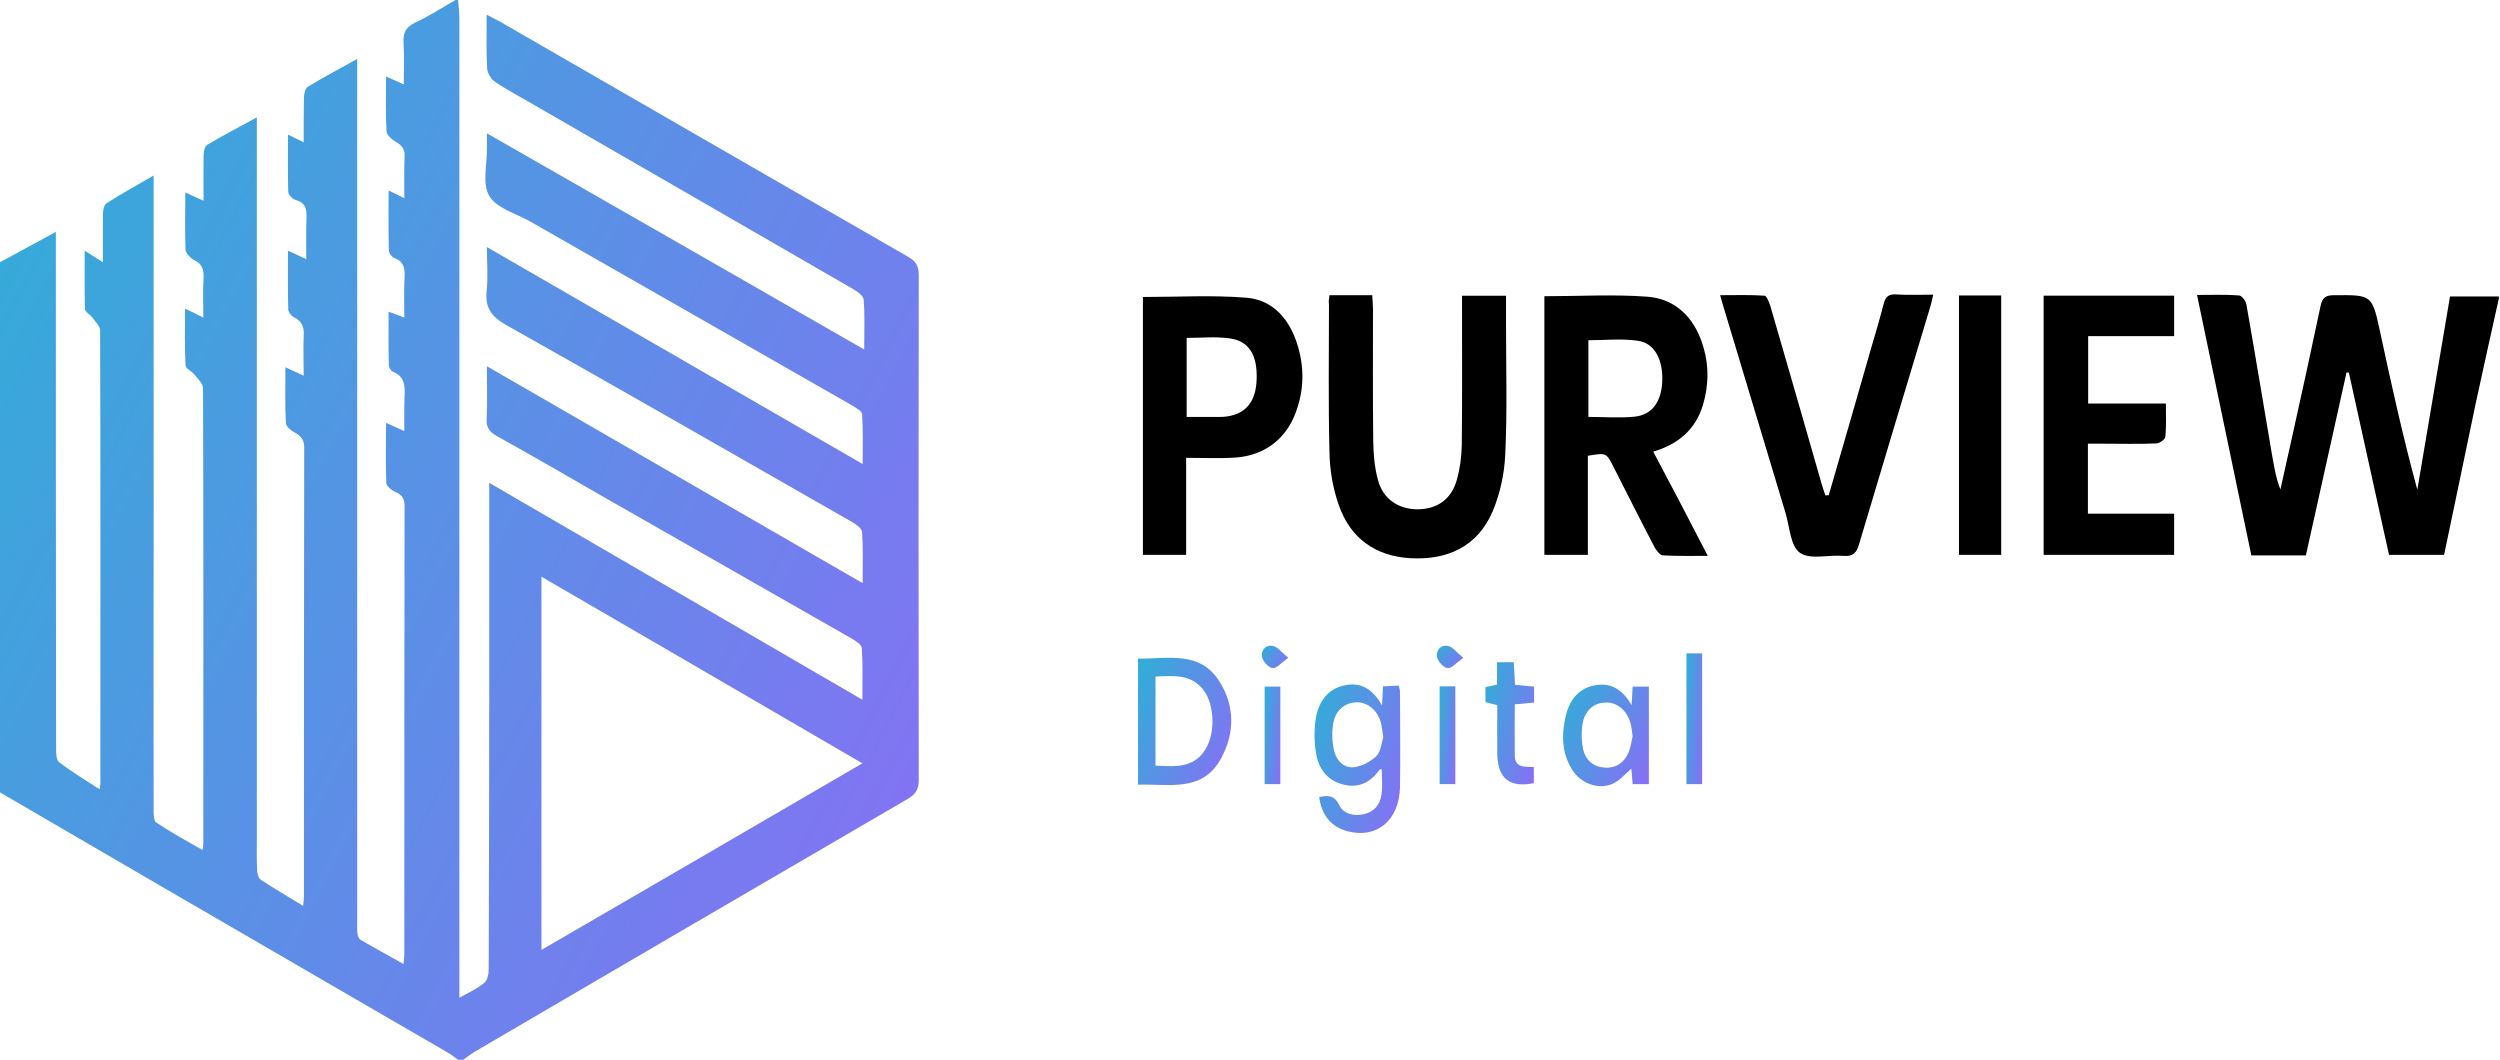 <svg xmlns="http://www.w3.org/2000/svg" width="184" height="78" viewBox="0 0 184 78" fill="none"><path d="M67.62 20.229C67.62 19.566 67.393 19.225 66.844 18.903C56.824 13.145 46.785 7.349 36.765 1.572C36.481 1.421 36.197 1.288 35.818 1.08C35.818 2.519 35.78 3.788 35.856 5.038C35.875 5.398 36.159 5.853 36.462 6.042C37.485 6.724 38.583 7.292 39.644 7.917C47.353 12.369 55.062 16.801 62.752 21.252C63.074 21.442 63.548 21.764 63.567 22.048C63.661 23.203 63.605 24.358 63.605 25.722C54.267 20.362 45.118 15.115 35.837 9.812C35.837 10.323 35.837 10.607 35.837 10.891C35.856 12.085 35.477 13.524 36.007 14.414C36.538 15.323 37.958 15.702 39 16.29C46.917 20.816 54.835 25.324 62.733 29.851C63.017 30.022 63.453 30.268 63.453 30.495C63.529 31.67 63.491 32.844 63.491 34.151C54.21 28.791 45.099 23.525 35.837 18.184C35.837 19.377 35.931 20.381 35.818 21.366C35.685 22.616 36.14 23.298 37.257 23.923C45.781 28.715 54.248 33.583 62.733 38.432C63.036 38.602 63.434 38.905 63.453 39.17C63.529 40.345 63.491 41.538 63.491 42.921C54.21 37.56 45.099 32.295 35.837 26.953C35.837 28.374 35.875 29.605 35.818 30.836C35.78 31.461 36.026 31.783 36.557 32.086C39.17 33.545 41.765 35.041 44.36 36.538C50.459 40.023 56.578 43.508 62.676 46.993C62.98 47.164 63.415 47.448 63.434 47.713C63.51 48.925 63.472 50.137 63.472 51.501C54.248 46.141 45.194 40.875 36.007 35.534C36.007 40.743 36.007 45.724 36.007 50.706C36.007 57.581 35.988 64.476 35.969 71.352C35.969 71.693 35.875 72.147 35.647 72.337C35.155 72.753 34.549 73.019 33.81 73.435V72.052C33.81 48.508 33.81 24.965 33.81 1.402C33.81 0.928 33.753 0.455 33.715 0H33.526C32.56 0.549 31.613 1.174 30.59 1.648C29.851 1.989 29.662 2.424 29.7 3.182C29.757 4.148 29.719 5.133 29.719 6.213C29.302 6.023 28.923 5.853 28.412 5.626C28.412 7.046 28.374 8.372 28.45 9.679C28.469 9.944 28.848 10.285 29.132 10.437C29.605 10.702 29.814 11.005 29.776 11.554C29.738 12.52 29.757 13.505 29.757 14.585C29.359 14.395 29.037 14.225 28.601 14.017C28.601 15.551 28.582 16.99 28.62 18.43C28.62 18.619 28.829 18.922 28.999 18.979C29.7 19.225 29.814 19.718 29.776 20.381C29.719 21.347 29.757 22.313 29.757 23.373C29.34 23.222 29.018 23.089 28.601 22.938C28.601 24.302 28.582 25.59 28.62 26.859C28.62 27.029 28.772 27.313 28.942 27.37C29.776 27.711 29.814 28.393 29.776 29.151C29.738 29.965 29.757 30.779 29.757 31.727C29.283 31.518 28.904 31.348 28.412 31.12C28.412 32.674 28.374 34.113 28.431 35.553C28.45 35.78 28.81 36.083 29.075 36.197C29.586 36.405 29.776 36.689 29.776 37.257C29.757 48.243 29.757 59.229 29.757 70.215C29.757 70.405 29.738 70.594 29.7 70.954C28.582 70.329 27.559 69.761 26.537 69.173C26.404 69.098 26.328 68.87 26.309 68.7C26.271 68.416 26.29 68.132 26.29 67.847V4.338C24.965 5.076 23.771 5.701 22.635 6.402C22.464 6.516 22.389 6.876 22.37 7.141C22.351 8.202 22.351 9.281 22.351 10.475C21.953 10.285 21.631 10.115 21.195 9.906C21.195 11.365 21.176 12.748 21.214 14.111C21.214 14.338 21.536 14.661 21.764 14.717C22.464 14.907 22.578 15.342 22.559 15.986C22.521 16.952 22.54 17.937 22.54 19.074C22.085 18.866 21.707 18.676 21.195 18.449C21.195 19.945 21.176 21.347 21.214 22.748C21.214 22.976 21.46 23.279 21.669 23.373C22.294 23.677 22.389 24.169 22.351 24.775C22.313 25.684 22.351 26.593 22.351 27.654C21.896 27.446 21.517 27.256 21.006 27.029C21.006 28.469 20.968 29.814 21.044 31.158C21.063 31.405 21.422 31.689 21.707 31.84C22.161 32.086 22.389 32.371 22.389 32.939C22.37 43.963 22.37 54.968 22.37 65.991C22.37 66.162 22.332 66.351 22.313 66.673C21.214 65.991 20.172 65.404 19.188 64.741C19.017 64.627 18.922 64.268 18.922 64.002C18.884 63.245 18.903 62.487 18.903 61.73V8.637C17.596 9.357 16.403 9.963 15.248 10.664C15.058 10.778 14.982 11.194 14.982 11.478C14.964 12.539 14.982 13.619 14.982 14.774C14.49 14.547 14.111 14.376 13.638 14.168C13.638 15.646 13.6 17.028 13.657 18.392C13.676 18.638 13.998 18.979 14.244 19.112C14.85 19.396 15.02 19.812 14.982 20.456C14.926 21.385 14.964 22.332 14.964 23.373C14.49 23.127 14.13 22.957 13.619 22.71C13.619 24.169 13.581 25.533 13.657 26.897C13.676 27.143 14.13 27.332 14.32 27.578C14.566 27.881 14.945 28.241 14.945 28.582C14.982 39.758 14.964 50.933 14.964 62.108C14.964 62.203 14.945 62.298 14.907 62.563C13.713 61.881 12.577 61.256 11.497 60.536C11.308 60.404 11.308 59.911 11.308 59.57C11.289 52.941 11.308 46.311 11.308 39.682V12.918C10.039 13.657 8.921 14.263 7.842 14.964C7.652 15.077 7.576 15.494 7.576 15.778C7.558 16.896 7.576 18.032 7.576 19.301C7.084 18.979 6.724 18.771 6.232 18.449C6.232 19.983 6.213 21.347 6.251 22.73C6.251 22.957 6.629 23.146 6.8 23.373C7.008 23.677 7.368 23.998 7.368 24.302C7.406 35.42 7.387 46.52 7.387 57.638C7.387 57.733 7.368 57.828 7.33 58.093C6.288 57.411 5.266 56.805 4.338 56.085C4.129 55.914 4.129 55.403 4.129 55.043C4.11 42.826 4.11 30.609 4.11 18.392V17.066C2.671 17.843 1.326 18.581 0 19.301V58.32C7.899 62.923 15.797 67.525 23.714 72.109C26.802 73.909 29.889 75.689 32.958 77.47C33.223 77.621 33.469 77.829 33.715 78H34.094C34.378 77.811 34.644 77.583 34.928 77.413C45.535 71.2 56.161 65.006 66.787 58.812C67.374 58.472 67.62 58.131 67.62 57.411C67.601 45.042 67.601 32.636 67.62 20.229ZM39.852 69.912V42.447C47.751 47.031 55.536 51.558 63.472 56.18C55.574 60.782 47.789 65.309 39.852 69.912Z" fill="url(#paint0_linear_300_5)"></path><path d="M183.919 21.953C183.351 24.529 182.764 27.105 182.215 29.681C181.438 33.374 180.68 37.087 179.885 40.837C178.559 40.837 177.252 40.837 175.831 40.837C174.847 36.386 173.862 31.897 172.877 27.427C172.82 27.427 172.763 27.408 172.706 27.408C171.702 31.897 170.717 36.386 169.713 40.875C168.331 40.875 167.043 40.875 165.698 40.875C164.372 34.511 163.046 28.166 161.701 21.707C162.8 21.707 163.804 21.669 164.808 21.745C164.997 21.764 165.3 22.161 165.338 22.427C165.982 26.082 166.588 29.757 167.213 33.431C167.365 34.284 167.497 35.155 167.838 36.026C168.141 34.7 168.425 33.356 168.728 32.03C169.429 28.866 170.13 25.684 170.793 22.521C170.926 21.877 171.191 21.726 171.797 21.726C174.581 21.707 174.581 21.688 175.169 24.396C176.002 28.279 176.854 32.143 177.915 36.045C178.711 31.329 179.506 26.594 180.321 21.82C181.533 21.82 182.726 21.82 183.9 21.82C183.919 21.82 183.919 21.896 183.919 21.953Z" fill="black"></path><path d="M121.679 33.242C123.573 32.674 124.804 31.575 125.334 29.814C125.789 28.298 125.789 26.764 125.277 25.249C124.633 23.317 123.27 21.991 121.262 21.839C118.762 21.65 116.242 21.802 113.666 21.802V40.837H116.867V33.545C118.231 33.318 118.231 33.318 118.762 34.379C119.765 36.348 120.75 38.318 121.773 40.269C121.906 40.516 122.171 40.856 122.379 40.875C123.421 40.932 124.482 40.913 125.694 40.913C124.33 38.261 123.023 35.78 121.679 33.242ZM120.315 30.666C119.197 30.78 118.08 30.685 116.905 30.685V25.041C118.118 25.041 119.349 24.908 120.542 25.078C121.792 25.249 122.417 26.499 122.341 28.109C122.266 29.586 121.584 30.533 120.315 30.666Z" fill="black"></path><path d="M97.85 21.726C98.93 21.726 99.896 21.726 100.995 21.726C101.014 22.067 101.052 22.407 101.052 22.748C101.052 26.006 101.033 29.245 101.07 32.503C101.089 33.431 101.165 34.397 101.411 35.306C101.79 36.746 102.927 37.485 104.366 37.485C105.787 37.466 106.829 36.746 107.226 35.306C107.454 34.492 107.567 33.64 107.586 32.787C107.624 29.473 107.605 26.158 107.605 22.843C107.605 22.502 107.605 22.161 107.605 21.764C108.704 21.764 109.727 21.764 110.844 21.764C110.844 22.483 110.844 23.184 110.844 23.866C110.844 27.048 110.939 30.249 110.787 33.431C110.73 34.852 110.408 36.329 109.859 37.636C108.742 40.231 106.544 41.235 103.798 41.084C101.203 40.932 99.366 39.587 98.532 37.163C98.097 35.931 97.869 34.587 97.85 33.28C97.756 29.643 97.813 26.025 97.813 22.389C97.775 22.18 97.813 22.01 97.85 21.726Z" fill="black"></path><path d="M134.596 36.443C135.638 32.844 136.68 29.264 137.703 25.666C138.025 24.586 138.347 23.487 138.631 22.389C138.763 21.896 138.953 21.631 139.521 21.669C140.392 21.726 141.283 21.688 142.287 21.688C142.192 22.086 142.135 22.389 142.04 22.673C140.298 28.469 138.555 34.246 136.831 40.042C136.642 40.705 136.377 40.97 135.676 40.913C134.577 40.818 133.214 41.216 132.475 40.686C131.774 40.193 131.717 38.773 131.414 37.75C129.88 32.655 128.346 27.56 126.812 22.464C126.755 22.294 126.717 22.105 126.603 21.726C127.74 21.726 128.819 21.688 129.88 21.764C130.032 21.782 130.202 22.256 130.297 22.521C131.566 26.878 132.816 31.234 134.066 35.591C134.142 35.875 134.255 36.178 134.35 36.462C134.464 36.462 134.521 36.443 134.596 36.443Z" fill="black"></path><path d="M95.464 25.287C94.877 23.468 93.683 22.085 91.77 21.915C89.251 21.707 86.694 21.858 84.118 21.858V40.837H87.3V33.696C88.607 33.696 89.763 33.753 90.918 33.678C93.172 33.526 94.82 32.181 95.483 30.022C95.994 28.469 95.975 26.878 95.464 25.287ZM92.49 27.881C92.452 29.51 91.732 30.439 90.331 30.647C89.99 30.704 89.63 30.685 89.289 30.685C88.664 30.685 88.039 30.685 87.338 30.685V24.87C88.418 24.87 89.478 24.756 90.52 24.908C91.922 25.097 92.547 26.139 92.49 27.881Z" fill="black"></path><path d="M150.412 40.837C150.412 34.473 150.412 28.147 150.412 21.763C153.632 21.763 156.796 21.763 160.016 21.763C160.016 22.748 160.016 23.714 160.016 24.737C157.913 24.737 155.83 24.737 153.689 24.737C153.689 26.404 153.689 27.995 153.689 29.7C155.545 29.7 157.421 29.7 159.409 29.7C159.409 30.59 159.447 31.367 159.372 32.143C159.353 32.333 158.936 32.636 158.709 32.636C157.383 32.693 156.057 32.655 154.731 32.655C154.39 32.655 154.049 32.655 153.67 32.655C153.67 34.416 153.67 36.064 153.67 37.807C155.792 37.807 157.856 37.807 160.016 37.807C160.016 38.848 160.016 39.795 160.016 40.837C156.871 40.837 153.689 40.837 150.412 40.837Z" fill="black"></path><path d="M144.181 21.745C145.203 21.745 146.207 21.745 147.287 21.745C147.287 28.09 147.287 34.416 147.287 40.837C146.283 40.837 145.26 40.837 144.181 40.837C144.181 34.492 144.181 28.147 144.181 21.745Z" fill="black"></path><path d="M103.04 50.933C103.04 50.781 102.983 50.649 102.946 50.459C102.529 50.478 102.169 50.497 101.79 50.516C101.771 50.952 101.752 51.293 101.714 51.918C100.995 50.649 100.104 50.194 98.968 50.441C97.737 50.687 97.093 51.615 96.865 52.751C96.714 53.604 96.714 54.513 96.847 55.365C97.017 56.483 97.604 57.392 98.76 57.714C99.934 58.055 100.862 57.619 101.544 56.634C101.563 56.615 101.658 56.615 101.695 56.615C101.695 57.24 101.771 57.884 101.677 58.49C101.582 59.229 101.108 59.779 100.351 59.93C99.631 60.082 98.873 59.911 98.551 59.229C98.191 58.49 97.699 58.547 97.093 58.661C97.263 60.006 97.983 60.858 99.176 61.18C101.336 61.748 102.983 60.385 103.04 57.922C103.078 55.593 103.04 53.263 103.04 50.933ZM101.317 55.63C100.9 56.047 100.256 56.388 99.669 56.464C98.911 56.559 98.362 55.971 98.191 55.252C98.04 54.627 98.021 53.945 98.116 53.301C98.267 52.297 98.949 51.728 99.82 51.691C100.654 51.672 101.355 52.24 101.639 53.187C101.714 53.49 101.733 53.812 101.809 54.267C101.677 54.664 101.639 55.289 101.317 55.63Z" fill="url(#paint1_linear_300_5)"></path><path d="M89.725 50.118C88.285 47.864 85.936 48.508 83.758 48.471V57.752C86.012 57.676 88.456 58.339 89.838 55.877C90.899 53.983 90.899 51.937 89.725 50.118ZM88.74 55.119C87.887 56.54 86.524 56.426 85.046 56.35V49.797C86.372 49.74 87.66 49.588 88.588 50.8C89.384 51.861 89.46 53.926 88.74 55.119Z" fill="url(#paint2_linear_300_5)"></path><path d="M120.163 50.535C120.144 50.933 120.125 51.274 120.087 51.899C119.368 50.668 118.477 50.194 117.284 50.459C116.148 50.706 115.523 51.558 115.257 52.619C114.916 54.02 114.916 55.441 115.75 56.71C116.451 57.771 117.871 58.188 118.894 57.581C119.311 57.335 119.633 56.937 120.068 56.578C120.106 56.975 120.125 57.335 120.163 57.714H121.356V50.535H120.163ZM119.86 55.384C119.557 56.104 118.97 56.54 118.155 56.502C117.303 56.464 116.716 55.971 116.526 55.176C116.394 54.589 116.375 53.926 116.47 53.32C116.621 52.316 117.284 51.728 118.155 51.71C118.989 51.672 119.709 52.24 119.993 53.187C120.087 53.49 120.106 53.812 120.163 54.191C120.068 54.551 120.031 54.986 119.86 55.384Z" fill="url(#paint3_linear_300_5)"></path><path d="M112.909 51.709C112.435 51.747 111.999 51.804 111.488 51.842C111.488 53.13 111.469 54.38 111.488 55.63C111.507 56.502 112.208 56.445 112.89 56.445C112.89 56.842 112.89 57.24 112.89 57.638C111.128 57.998 110.238 57.316 110.2 55.517C110.181 54.323 110.2 53.13 110.2 51.899C109.878 51.823 109.613 51.747 109.329 51.672C109.329 51.331 109.329 50.99 109.329 50.573C109.575 50.516 109.84 50.459 110.181 50.383C110.181 49.853 110.181 49.323 110.181 48.736C110.617 48.736 110.977 48.736 111.412 48.736C111.45 49.266 111.469 49.777 111.507 50.402C111.962 50.44 112.416 50.497 112.909 50.535C112.909 50.933 112.909 51.293 112.909 51.709Z" fill="url(#paint4_linear_300_5)"></path><path d="M124.122 57.714C124.122 54.513 124.122 51.35 124.122 48.092C124.482 48.092 124.842 48.092 125.277 48.092C125.277 51.274 125.277 54.475 125.277 57.714C124.898 57.714 124.52 57.714 124.122 57.714Z" fill="url(#paint5_linear_300_5)"></path><path d="M94.233 57.714C93.835 57.714 93.494 57.714 93.077 57.714C93.077 55.346 93.077 52.96 93.077 50.535C93.437 50.535 93.797 50.535 94.233 50.535C94.233 52.903 94.233 55.252 94.233 57.714Z" fill="url(#paint6_linear_300_5)"></path><path d="M107.113 57.714C106.715 57.714 106.374 57.714 105.957 57.714C105.957 55.346 105.957 52.96 105.957 50.516C106.336 50.516 106.696 50.516 107.113 50.516C107.113 52.903 107.113 55.271 107.113 57.714Z" fill="url(#paint7_linear_300_5)"></path><path d="M94.82 48.414C94.29 48.793 93.948 49.209 93.664 49.172C93.361 49.134 92.964 48.698 92.888 48.376C92.774 47.865 93.153 47.429 93.702 47.543C94.043 47.618 94.308 47.997 94.82 48.414Z" fill="url(#paint8_linear_300_5)"></path><path d="M107.7 48.414C107.17 48.793 106.829 49.209 106.544 49.172C106.241 49.134 105.844 48.698 105.768 48.376C105.673 47.865 106.033 47.429 106.582 47.543C106.923 47.618 107.188 47.997 107.7 48.414Z" fill="url(#paint9_linear_300_5)"></path><defs><linearGradient id="paint0_linear_300_5" x1="1.77651e-07" y1="19.286" x2="72.298" y2="56.479" gradientUnits="userSpaceOnUse"><stop stop-color="#36AAD9"></stop><stop offset="1" stop-color="#8571F4"></stop></linearGradient><linearGradient id="paint1_linear_300_5" x1="96.749" y1="53.079" x2="104.383" y2="55.693" gradientUnits="userSpaceOnUse"><stop stop-color="#36AAD9"></stop><stop offset="1" stop-color="#8571F4"></stop></linearGradient><linearGradient id="paint2_linear_300_5" x1="83.758" y1="50.729" x2="91.562" y2="54.122" gradientUnits="userSpaceOnUse"><stop stop-color="#36AAD9"></stop><stop offset="1" stop-color="#8571F4"></stop></linearGradient><linearGradient id="paint3_linear_300_5" x1="115.043" y1="52.236" x2="121.865" y2="55.656" gradientUnits="userSpaceOnUse"><stop stop-color="#36AAD9"></stop><stop offset="1" stop-color="#8571F4"></stop></linearGradient><linearGradient id="paint4_linear_300_5" x1="109.329" y1="50.96" x2="113.914" y2="52.042" gradientUnits="userSpaceOnUse"><stop stop-color="#36AAD9"></stop><stop offset="1" stop-color="#8571F4"></stop></linearGradient><linearGradient id="paint5_linear_300_5" x1="124.122" y1="50.471" x2="125.676" y2="50.582" gradientUnits="userSpaceOnUse"><stop stop-color="#36AAD9"></stop><stop offset="1" stop-color="#8571F4"></stop></linearGradient><linearGradient id="paint6_linear_300_5" x1="93.077" y1="52.31" x2="94.625" y2="52.458" gradientUnits="userSpaceOnUse"><stop stop-color="#36AAD9"></stop><stop offset="1" stop-color="#8571F4"></stop></linearGradient><linearGradient id="paint7_linear_300_5" x1="105.957" y1="52.296" x2="107.505" y2="52.444" gradientUnits="userSpaceOnUse"><stop stop-color="#36AAD9"></stop><stop offset="1" stop-color="#8571F4"></stop></linearGradient><linearGradient id="paint8_linear_300_5" x1="92.868" y1="47.932" x2="94.635" y2="49.174" gradientUnits="userSpaceOnUse"><stop stop-color="#36AAD9"></stop><stop offset="1" stop-color="#8571F4"></stop></linearGradient><linearGradient id="paint9_linear_300_5" x1="105.753" y1="47.932" x2="107.519" y2="49.169" gradientUnits="userSpaceOnUse"><stop stop-color="#36AAD9"></stop><stop offset="1" stop-color="#8571F4"></stop></linearGradient></defs></svg>